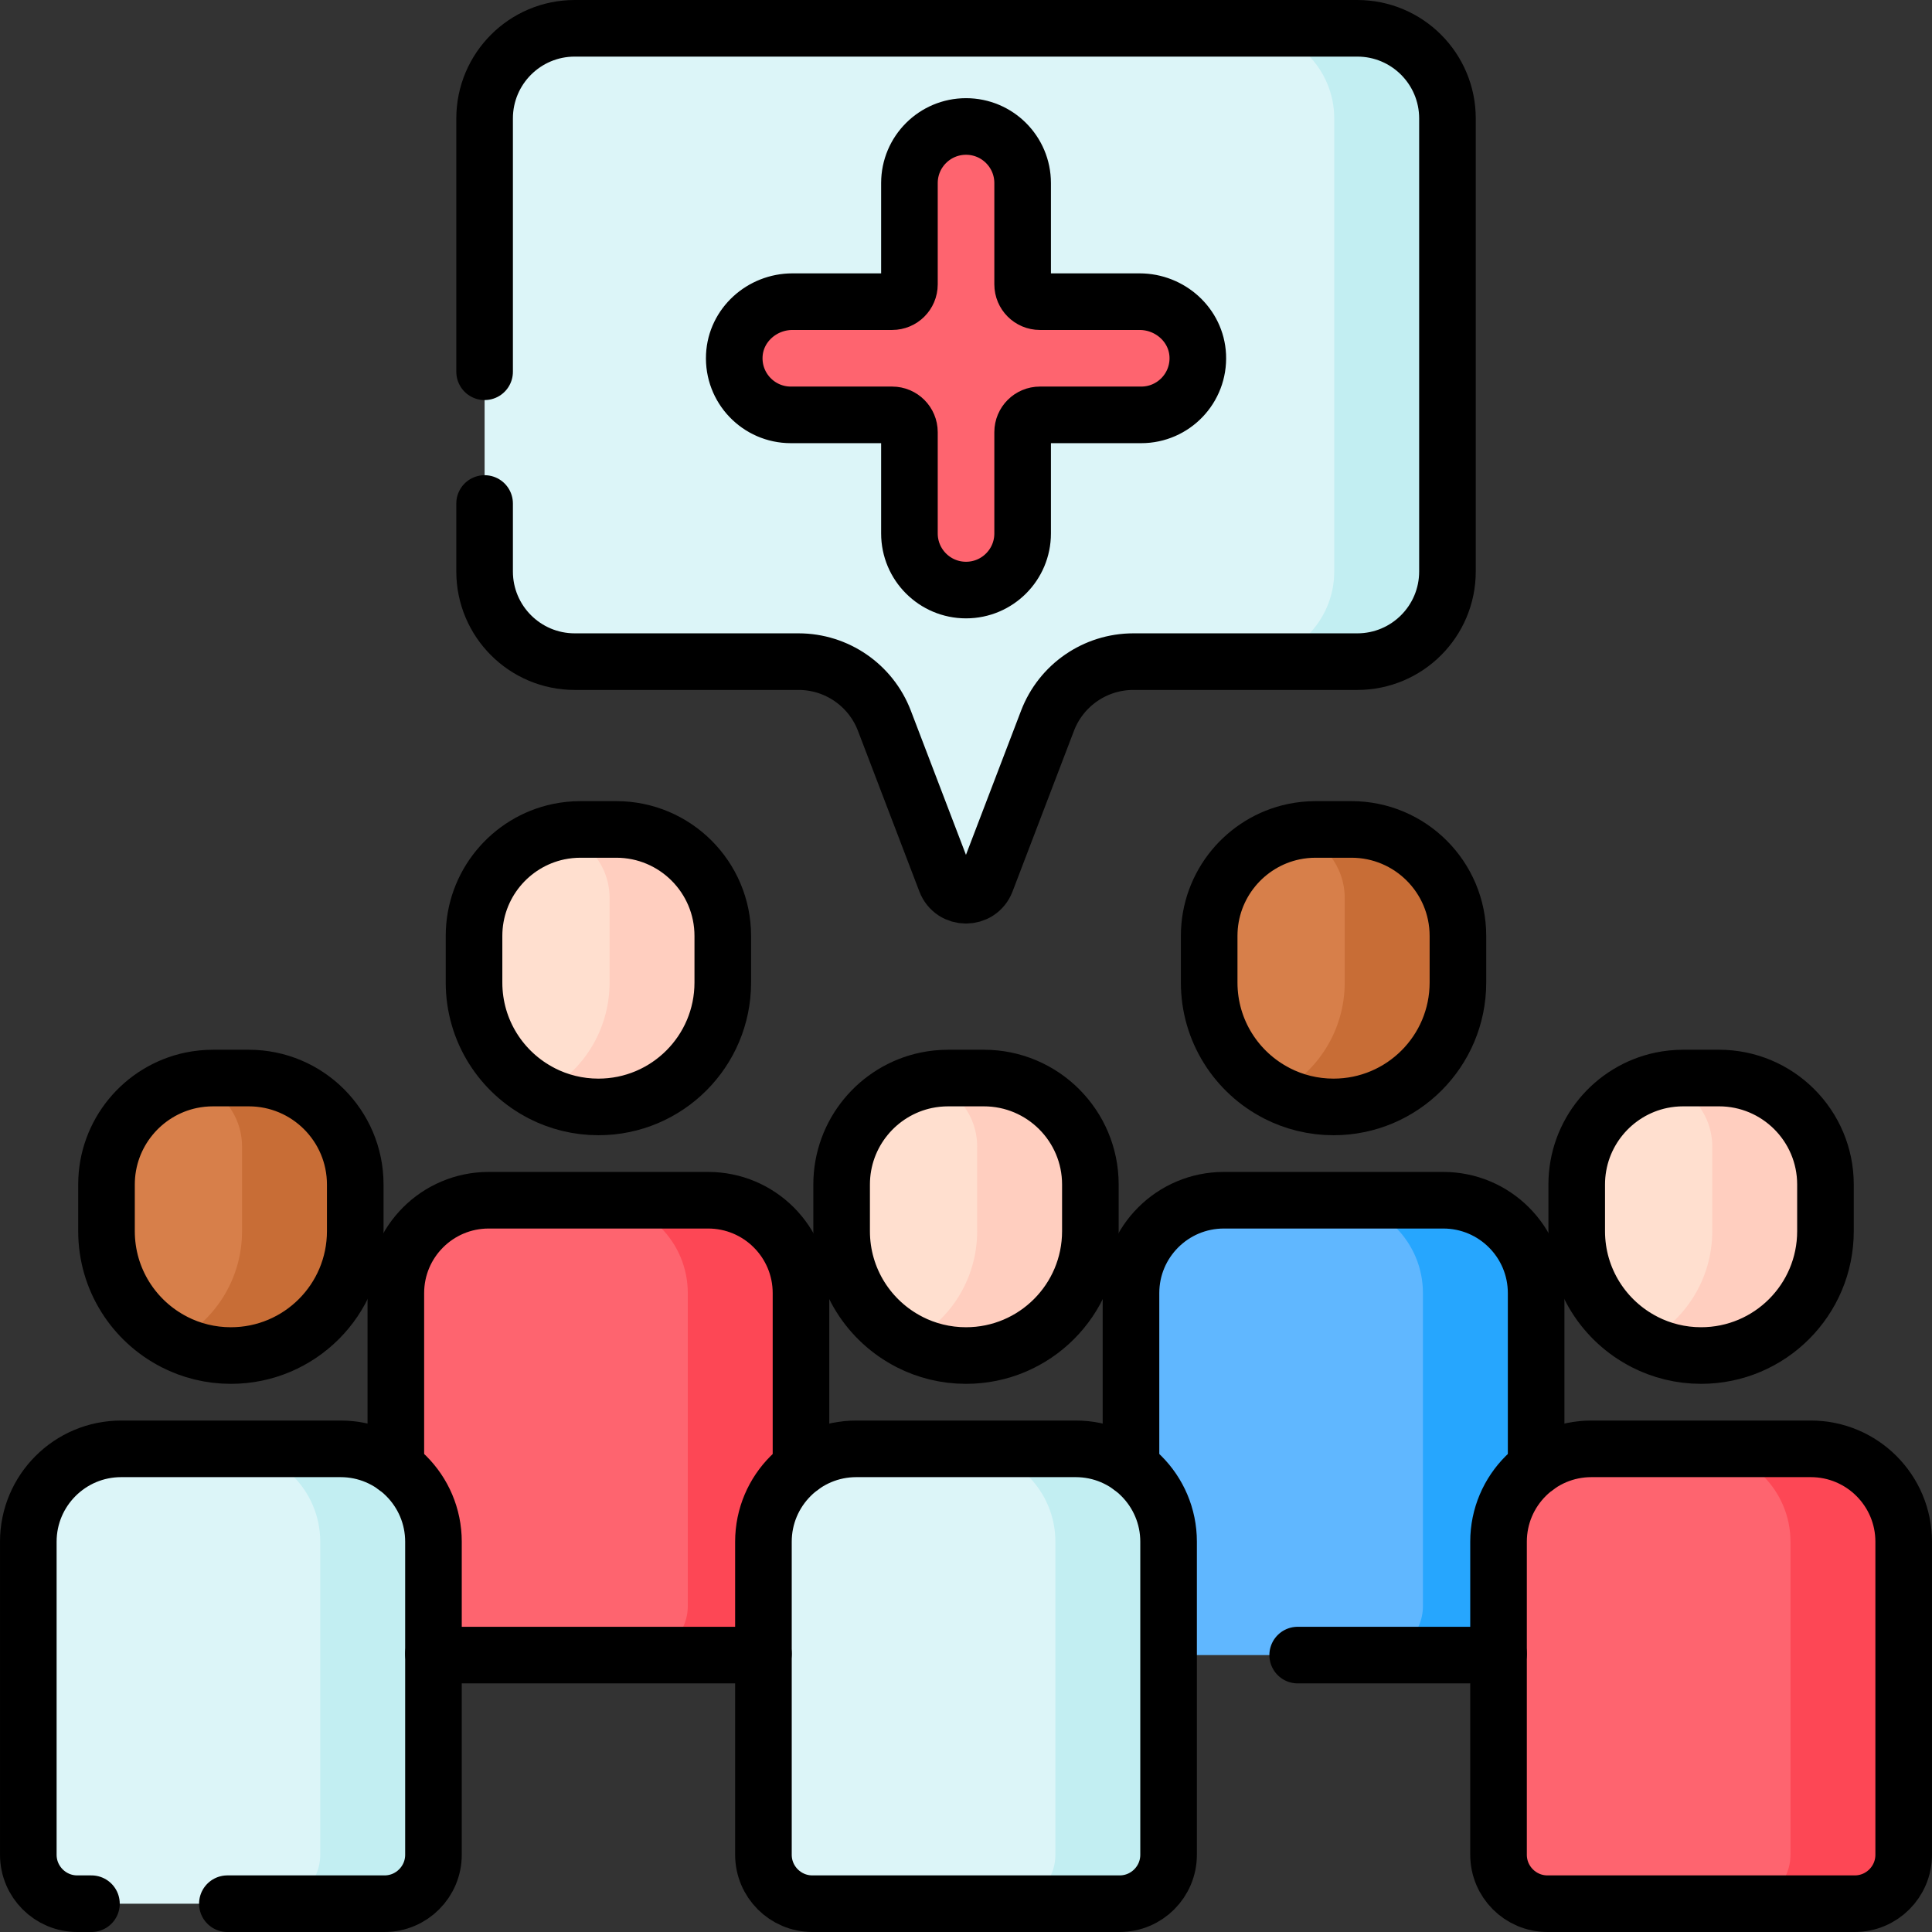<?xml version="1.0" encoding="UTF-8"?>
<svg xmlns="http://www.w3.org/2000/svg" xmlns:xlink="http://www.w3.org/1999/xlink" version="1.1" id="Capa_1" x="0px" y="0px" viewBox="0 0 512 512" style="enable-background:new 0 0 512 512;" xml:space="preserve" width="512" height="512">
<rect x="0" y="0" width="512" height="512" fill="#333333" stroke="none"/>
<g>
	<g>
		<path style="fill:#FE646F;" d="M199.296,438.614h-81.418c-7.166,0-12.976-5.809-12.976-12.976v-82.955&#10;&#9;&#9;&#9;c0-13.592,11.019-24.611,24.611-24.611h58.147c13.592,0,24.611,11.019,24.611,24.611v82.955&#10;&#9;&#9;&#9;C212.272,432.805,206.462,438.614,199.296,438.614z"/>
		<path style="fill:#FD4755;" d="M212.272,342.684v82.95c0,7.17-5.81,12.98-12.98,12.98h-30c7.17,0,12.98-5.81,12.98-12.98v-82.95&#10;&#9;&#9;&#9;c0-13.59-11.02-24.61-24.61-24.61h30C201.252,318.074,212.272,329.094,212.272,342.684z"/>
		<path style="fill:#60B7FF;" d="M394.117,438.614h-81.418c-7.166,0-12.976-5.809-12.976-12.976v-82.955&#10;&#9;&#9;&#9;c0-13.592,11.019-24.611,24.611-24.611h58.147c13.592,0,24.611,11.019,24.611,24.611v82.955&#10;&#9;&#9;&#9;C407.093,432.805,401.283,438.614,394.117,438.614z"/>
		<path style="fill:#26A6FE;" d="M407.093,342.684v82.95c0,7.17-5.81,12.98-12.98,12.98h-30c7.17,0,12.98-5.81,12.98-12.98v-82.95&#10;&#9;&#9;&#9;c0-13.59-11.02-24.61-24.61-24.61h30C396.073,318.074,407.093,329.094,407.093,342.684z"/>
		<path style="fill:#DCF5F8;" d="M128.425,31.39v120.062c0,13.194,10.696,23.89,23.89,23.89h59.307&#10;&#9;&#9;&#9;c10.097,0,19.147,6.229,22.752,15.661l16.272,42.572c1.874,4.904,8.811,4.904,10.686,0l16.272-42.572&#10;&#9;&#9;&#9;c3.605-9.431,12.655-15.661,22.752-15.661h59.346c13.194,0,23.89-10.696,23.89-23.89V31.39c0-13.194-10.696-23.89-23.89-23.89&#10;&#9;&#9;&#9;H152.315C139.121,7.5,128.425,18.196,128.425,31.39z"/>
		<path style="fill:#C2EEF2;" d="M383.587,31.39v120.06c0,13.2-10.69,23.89-23.89,23.89h-30c13.2,0,23.89-10.69,23.89-23.89V31.39&#10;&#9;&#9;&#9;c0-13.19-10.69-23.89-23.89-23.89h30C372.897,7.5,383.587,18.2,383.587,31.39z"/>
		<path style="fill:#FE646F;" d="M302.013,79.945H275.59c-2.53,0-4.581-2.051-4.581-4.581V48.517c0-8.284-6.716-15-15-15h0&#10;&#9;&#9;&#9;c-8.284,0-15,6.716-15,15v26.847c0,2.53-2.051,4.581-4.581,4.581h-26.424c-8.077,0-15.027,6.207-15.406,14.275&#10;&#9;&#9;&#9;c-0.405,8.614,6.458,15.725,14.983,15.725h26.847c2.53,0,4.581,2.051,4.581,4.581v26.847c0,8.284,6.716,15,15,15h0&#10;&#9;&#9;&#9;c8.284,0,15-6.716,15-15v-26.847c0-2.53,2.051-4.581,4.581-4.581h26.847c8.525,0,15.388-7.111,14.983-15.725&#10;&#9;&#9;&#9;C317.04,86.152,310.09,79.945,302.013,79.945z"/>
		<path style="fill:#FFDFCF;" d="M483.767,313.91v12.36c0,18.21-14.75,32.96-32.96,32.96c-5.4,0-10.5-1.3-14.99-3.6v-0.01&#10;&#9;&#9;&#9;c-10.67-5.45-17.97-16.54-17.97-29.35v-12.36c0-13.58,9.6-24.93,22.39-27.62c1.88-0.39,3.84-0.6,5.84-0.6h9.47&#10;&#9;&#9;&#9;C471.138,285.69,483.767,298.33,483.767,313.91z"/>
		<path style="fill:#FFCEBF;" d="M483.767,313.91v12.36c0,18.21-14.75,32.96-32.96,32.96c-5.4,0-10.5-1.3-14.99-3.6v-0.01&#10;&#9;&#9;&#9;c10.66-5.45,17.95-16.55,17.95-29.35v-22.39c0-8.44-5.74-15.54-13.53-17.59c1.88-0.39,3.84-0.6,5.84-0.6h9.47&#10;&#9;&#9;&#9;C471.138,285.69,483.767,298.33,483.767,313.91z"/>
		<path style="fill:#FE646F;" d="M491.522,504.5h-81.418c-7.166,0-12.976-5.809-12.976-12.976v-82.955&#10;&#9;&#9;&#9;c0-13.592,11.019-24.611,24.611-24.611h58.147c13.592,0,24.611,11.019,24.611,24.611v82.955&#10;&#9;&#9;&#9;C504.497,498.691,498.688,504.5,491.522,504.5z"/>
		<path style="fill:#FD4755;" d="M504.497,408.57v82.95c0,7.17-5.81,12.98-12.98,12.98h-30c7.17,0,12.98-5.81,12.98-12.98v-82.95&#10;&#9;&#9;&#9;c0-13.59-11.02-24.61-24.61-24.61h30C493.477,383.96,504.497,394.98,504.497,408.57z"/>
		<path style="fill:#DCF5F8;" d="M296.712,504.499h-81.418c-7.166,0-12.976-5.809-12.976-12.976v-82.955&#10;&#9;&#9;&#9;c0-13.592,11.019-24.611,24.611-24.611h58.147c13.592,0,24.611,11.019,24.611,24.611v82.955&#10;&#9;&#9;&#9;C309.688,498.69,303.879,504.499,296.712,504.499z"/>
		<path style="fill:#C2EEF2;" d="M309.688,408.569v82.95c0,7.17-5.81,12.98-12.98,12.98h-30c7.17,0,12.98-5.81,12.98-12.98v-82.95&#10;&#9;&#9;&#9;c0-13.59-11.02-24.61-24.61-24.61h30C298.668,383.959,309.688,394.979,309.688,408.569z"/>
		<path style="fill:#DCF5F8;" d="M101.891,504.499H20.473c-7.166,0-12.976-5.809-12.976-12.976v-82.955&#10;&#9;&#9;&#9;c0-13.592,11.019-24.611,24.611-24.611h58.147c13.592,0,24.611,11.019,24.611,24.611v82.955&#10;&#9;&#9;&#9;C114.867,498.69,109.058,504.499,101.891,504.499z"/>
		<path style="fill:#C2EEF2;" d="M114.867,408.569v82.95c0,7.17-5.81,12.98-12.98,12.98h-30c7.17,0,12.98-5.81,12.98-12.98v-82.95&#10;&#9;&#9;&#9;c0-13.59-11.02-24.61-24.61-24.61h30C103.847,383.959,114.867,394.979,114.867,408.569z"/>
		<path style="fill:#FFDFCF;" d="M288.96,313.913v12.36c0,18.21-14.75,32.96-32.96,32.96c-5.4,0-10.5-1.3-14.99-3.6v-0.01&#10;&#9;&#9;&#9;c-10.67-5.45-17.97-16.54-17.97-29.35v-12.36c0-13.58,9.6-24.93,22.39-27.62c1.88-0.39,3.84-0.6,5.84-0.6h9.47&#10;&#9;&#9;&#9;C276.33,285.693,288.96,298.333,288.96,313.913z"/>
		<path style="fill:#FFCEBF;" d="M288.96,313.913v12.36c0,18.21-14.75,32.96-32.96,32.96c-5.4,0-10.5-1.3-14.99-3.6v-0.01&#10;&#9;&#9;&#9;c10.66-5.45,17.95-16.55,17.95-29.35v-22.39c0-8.44-5.74-15.54-13.53-17.59c1.88-0.39,3.84-0.6,5.84-0.6h9.47&#10;&#9;&#9;&#9;C276.33,285.693,288.96,298.333,288.96,313.913z"/>
		<path style="fill:#FFDFCF;" d="M191.544,248.028v12.36c0,18.21-14.75,32.96-32.96,32.96c-5.4,0-10.5-1.3-14.99-3.6v-0.01&#10;&#9;&#9;&#9;c-10.67-5.45-17.97-16.54-17.97-29.35v-12.36c0-13.58,9.6-24.93,22.39-27.62c1.88-0.39,3.84-0.6,5.84-0.6h9.47&#10;&#9;&#9;&#9;C178.914,219.808,191.544,232.448,191.544,248.028z"/>
		<path style="fill:#FFCEBF;" d="M191.544,248.028v12.36c0,18.21-14.75,32.96-32.96,32.96c-5.4,0-10.5-1.3-14.99-3.6v-0.01&#10;&#9;&#9;&#9;c10.66-5.45,17.95-16.55,17.95-29.35v-22.39c0-8.44-5.74-15.54-13.53-17.59c1.88-0.39,3.84-0.6,5.84-0.6h9.47&#10;&#9;&#9;&#9;C178.914,219.808,191.544,232.448,191.544,248.028z"/>
		<path style="fill:#D77F4A;" d="M94.144,313.913v12.36c0,18.21-14.75,32.96-32.96,32.96c-5.4,0-10.5-1.3-14.99-3.6v-0.01&#10;&#9;&#9;&#9;c-10.67-5.45-17.97-16.54-17.97-29.35v-12.36c0-13.58,9.6-24.93,22.39-27.62c1.88-0.39,3.84-0.6,5.84-0.6h9.47&#10;&#9;&#9;&#9;C81.515,285.693,94.144,298.333,94.144,313.913z"/>
		<path style="fill:#C86D36;" d="M94.144,313.913v12.36c0,18.21-14.75,32.96-32.96,32.96c-5.4,0-10.5-1.3-14.99-3.6v-0.01&#10;&#9;&#9;&#9;c10.66-5.45,17.95-16.55,17.95-29.35v-22.39c0-8.44-5.74-15.54-13.53-17.59c1.88-0.39,3.84-0.6,5.84-0.6h9.47&#10;&#9;&#9;&#9;C81.515,285.693,94.144,298.333,94.144,313.913z"/>
		<path style="fill:#D77F4A;" d="M386.365,248.028v12.36c0,18.21-14.75,32.96-32.96,32.96c-5.4,0-10.5-1.3-14.99-3.6v-0.01&#10;&#9;&#9;&#9;c-10.67-5.45-17.97-16.54-17.97-29.35v-12.36c0-13.58,9.6-24.93,22.39-27.62c1.88-0.39,3.84-0.6,5.84-0.6h9.47&#10;&#9;&#9;&#9;C373.735,219.808,386.365,232.448,386.365,248.028z"/>
		<path style="fill:#C86D36;" d="M386.365,248.028v12.36c0,18.21-14.75,32.96-32.96,32.96c-5.4,0-10.5-1.3-14.99-3.6v-0.01&#10;&#9;&#9;&#9;c10.66-5.45,17.95-16.55,17.95-29.35v-22.39c0-8.44-5.74-15.54-13.53-17.59c1.88-0.39,3.84-0.6,5.84-0.6h9.47&#10;&#9;&#9;&#9;C373.735,219.808,386.365,232.448,386.365,248.028z"/>
	</g>
	<g>
		<path style="fill:none;stroke:#000000;stroke-width:15;stroke-linecap:round;stroke-linejoin:round;stroke-miterlimit:10;" d="&#10;&#9;&#9;&#9;M296.712,504.5h-81.418c-7.166,0-12.976-5.809-12.976-12.976v-82.955c0-13.592,11.019-24.611,24.611-24.611h58.147&#10;&#9;&#9;&#9;c13.592,0,24.611,11.019,24.611,24.611v82.955C309.688,498.691,303.879,504.5,296.712,504.5z"/>
		<path style="fill:none;stroke:#000000;stroke-width:15;stroke-linecap:round;stroke-linejoin:round;stroke-miterlimit:10;" d="&#10;&#9;&#9;&#9;M491.522,504.5h-81.418c-7.166,0-12.976-5.809-12.976-12.976v-82.955c0-13.592,11.019-24.611,24.611-24.611h58.147&#10;&#9;&#9;&#9;c13.592,0,24.611,11.019,24.611,24.611v82.955C504.497,498.691,498.688,504.5,491.522,504.5z"/>
		<path style="fill:none;stroke:#000000;stroke-width:15;stroke-linecap:round;stroke-linejoin:round;stroke-miterlimit:10;" d="&#10;&#9;&#9;&#9;M299.723,388.789v-46.104c0-13.592,11.019-24.611,24.611-24.611h58.147c13.592,0,24.611,11.019,24.611,24.611v46.106"/>
		<path style="fill:none;stroke:#000000;stroke-width:15;stroke-linecap:round;stroke-linejoin:round;stroke-miterlimit:10;" d="&#10;&#9;&#9;&#9;M397.128,438.264c-0.966,0.23-1.975,0.351-3.011,0.351h-50.218"/>
		<path style="fill:none;stroke:#000000;stroke-width:15;stroke-linecap:round;stroke-linejoin:round;stroke-miterlimit:10;" d="&#10;&#9;&#9;&#9;M104.902,388.792v-46.108c0-13.592,11.019-24.611,24.611-24.611h58.147c13.592,0,24.611,11.019,24.611,24.611v46.106"/>
		<path style="fill:none;stroke:#000000;stroke-width:15;stroke-linecap:round;stroke-linejoin:round;stroke-miterlimit:10;" d="&#10;&#9;&#9;&#9;M202.319,438.261c-0.97,0.231-1.982,0.354-3.023,0.354h-81.418c-1.037,0-2.045-0.122-3.011-0.351"/>
		<path style="fill:none;stroke:#000000;stroke-width:15;stroke-linecap:round;stroke-linejoin:round;stroke-miterlimit:10;" d="&#10;&#9;&#9;&#9;M128.425,133.434v18.018c0,13.194,10.696,23.89,23.89,23.89h59.307c10.097,0,19.147,6.229,22.752,15.661l16.272,42.572&#10;&#9;&#9;&#9;c1.874,4.904,8.811,4.904,10.686,0l16.272-42.572c3.605-9.431,12.655-15.661,22.752-15.661h59.346&#10;&#9;&#9;&#9;c13.194,0,23.89-10.696,23.89-23.89V31.39c0-13.194-10.696-23.89-23.89-23.89H152.315c-13.194,0-23.89,10.696-23.89,23.89v67.13"/>
		<path style="fill:none;stroke:#000000;stroke-width:15;stroke-linecap:round;stroke-linejoin:round;stroke-miterlimit:10;" d="&#10;&#9;&#9;&#9;M302.013,79.945H275.59c-2.53,0-4.581-2.051-4.581-4.581V48.517c0-8.284-6.716-15-15-15h0c-8.284,0-15,6.716-15,15v26.847&#10;&#9;&#9;&#9;c0,2.53-2.051,4.581-4.581,4.581h-26.424c-8.077,0-15.027,6.207-15.406,14.275c-0.405,8.614,6.458,15.725,14.983,15.725h26.847&#10;&#9;&#9;&#9;c2.53,0,4.581,2.051,4.581,4.581v26.847c0,8.284,6.716,15,15,15h0c8.284,0,15-6.716,15-15v-26.847c0-2.53,2.051-4.581,4.581-4.581&#10;&#9;&#9;&#9;h26.847c8.525,0,15.388-7.111,14.983-15.725C317.04,86.152,310.09,79.945,302.013,79.945z"/>
		<path style="fill:none;stroke:#000000;stroke-width:15;stroke-linecap:round;stroke-linejoin:round;stroke-miterlimit:10;" d="&#10;&#9;&#9;&#9;M24.234,504.5h-3.756c-7.166,0-12.976-5.809-12.976-12.976v-82.955c0-13.592,11.019-24.611,24.611-24.611h58.147&#10;&#9;&#9;&#9;c13.592,0,24.611,11.019,24.611,24.611v82.955c0,7.166-5.809,12.976-12.976,12.976H60.257"/>
		<path style="fill:none;stroke:#000000;stroke-width:15;stroke-linecap:round;stroke-linejoin:round;stroke-miterlimit:10;" d="&#10;&#9;&#9;&#9;M483.767,313.91v12.36c0,18.21-14.75,32.96-32.96,32.96c-5.4,0-10.5-1.3-14.99-3.6v-0.01c-10.67-5.45-17.97-16.54-17.97-29.35&#10;&#9;&#9;&#9;v-12.36c0-13.58,9.6-24.93,22.39-27.62c1.88-0.39,3.84-0.6,5.84-0.6h9.47C471.138,285.69,483.767,298.33,483.767,313.91z"/>
		<path style="fill:none;stroke:#000000;stroke-width:15;stroke-linecap:round;stroke-linejoin:round;stroke-miterlimit:10;" d="&#10;&#9;&#9;&#9;M288.96,313.913v12.36c0,18.21-14.75,32.96-32.96,32.96c-5.4,0-10.5-1.3-14.99-3.6v-0.01c-10.67-5.45-17.97-16.54-17.97-29.35&#10;&#9;&#9;&#9;v-12.36c0-13.58,9.6-24.93,22.39-27.62c1.88-0.39,3.84-0.6,5.84-0.6h9.47C276.33,285.693,288.96,298.333,288.96,313.913z"/>
		<path style="fill:none;stroke:#000000;stroke-width:15;stroke-linecap:round;stroke-linejoin:round;stroke-miterlimit:10;" d="&#10;&#9;&#9;&#9;M191.544,248.028v12.36c0,18.21-14.75,32.96-32.96,32.96c-5.4,0-10.5-1.3-14.99-3.6v-0.01c-10.67-5.45-17.97-16.54-17.97-29.35&#10;&#9;&#9;&#9;v-12.36c0-13.58,9.6-24.93,22.39-27.62c1.88-0.39,3.84-0.6,5.84-0.6h9.47C178.914,219.808,191.544,232.448,191.544,248.028z"/>
		<path style="fill:none;stroke:#000000;stroke-width:15;stroke-linecap:round;stroke-linejoin:round;stroke-miterlimit:10;" d="&#10;&#9;&#9;&#9;M94.144,313.913v12.36c0,18.21-14.75,32.96-32.96,32.96c-5.4,0-10.5-1.3-14.99-3.6v-0.01c-10.67-5.45-17.97-16.54-17.97-29.35&#10;&#9;&#9;&#9;v-12.36c0-13.58,9.6-24.93,22.39-27.62c1.88-0.39,3.84-0.6,5.84-0.6h9.47C81.515,285.693,94.144,298.333,94.144,313.913z"/>
		<path style="fill:none;stroke:#000000;stroke-width:15;stroke-linecap:round;stroke-linejoin:round;stroke-miterlimit:10;" d="&#10;&#9;&#9;&#9;M386.365,248.028v12.36c0,18.21-14.75,32.96-32.96,32.96c-5.4,0-10.5-1.3-14.99-3.6v-0.01c-10.67-5.45-17.97-16.54-17.97-29.35&#10;&#9;&#9;&#9;v-12.36c0-13.58,9.6-24.93,22.39-27.62c1.88-0.39,3.84-0.6,5.84-0.6h9.47C373.735,219.808,386.365,232.448,386.365,248.028z"/>
	</g>
</g>















</svg>
